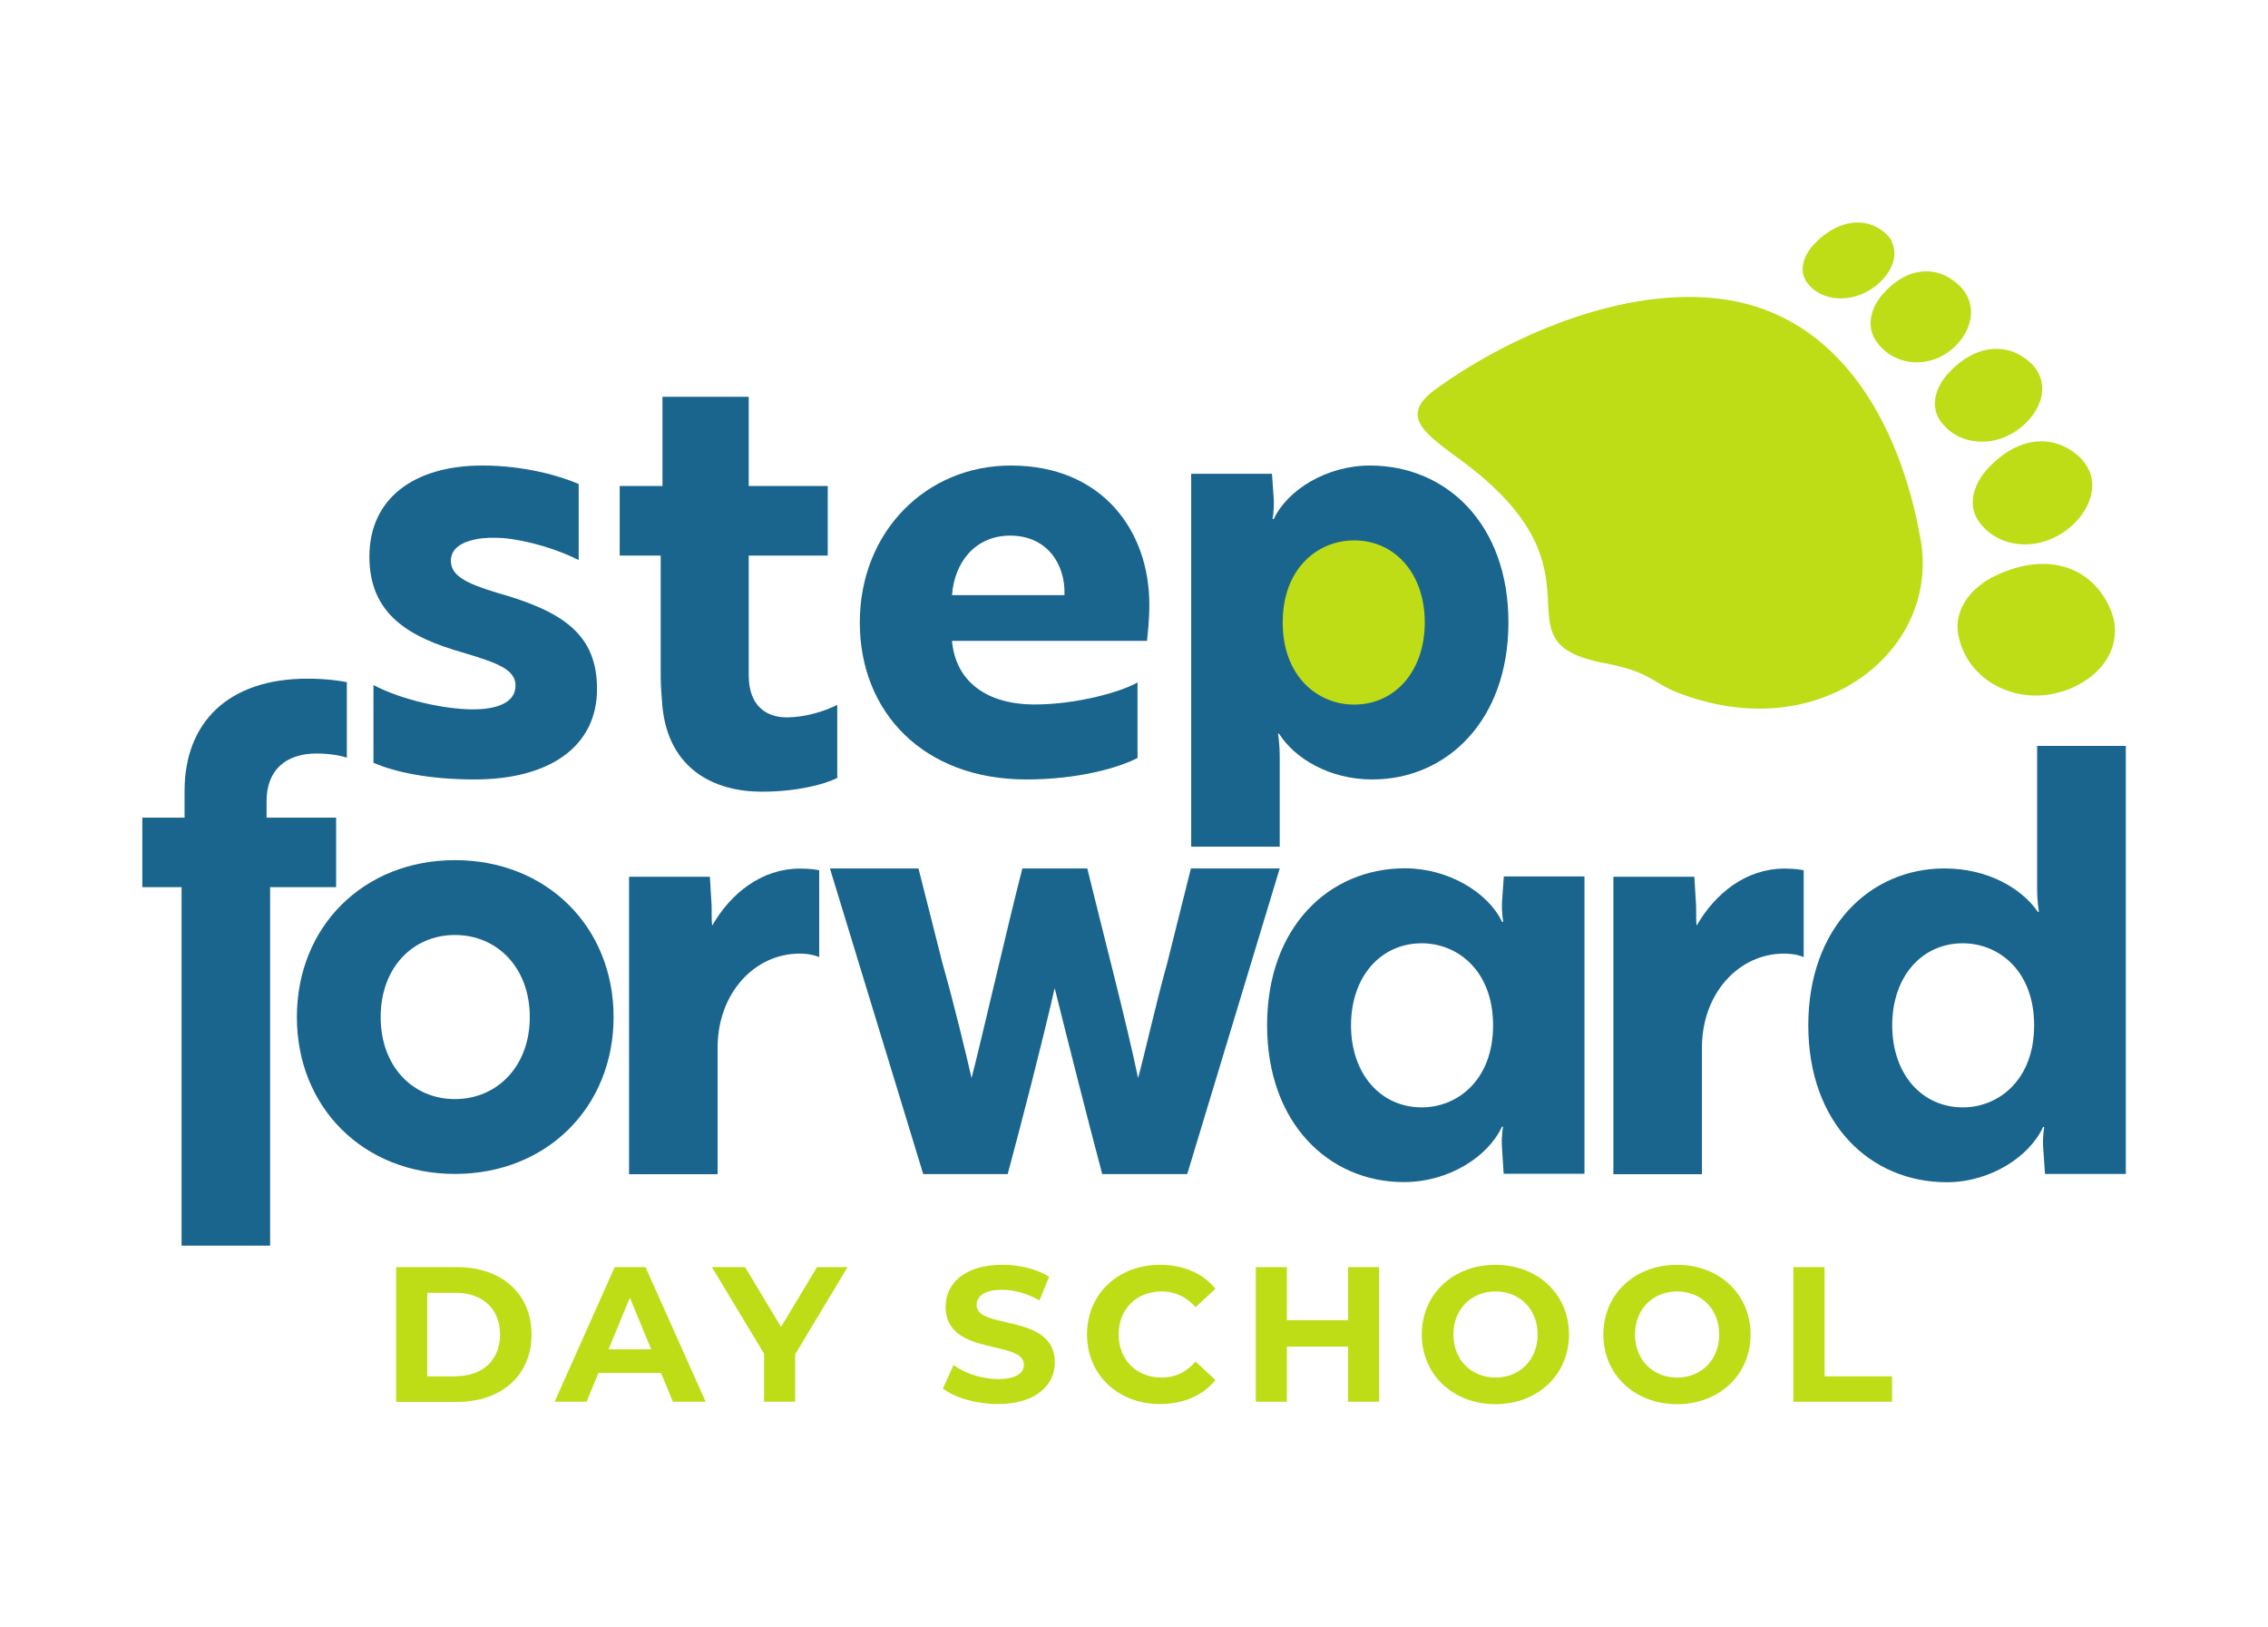 <?xml version="1.0" encoding="UTF-8"?> <svg xmlns="http://www.w3.org/2000/svg" id="uuid-bf5622ed-e23c-4b65-9a69-de13d74f9b7f" width="167" height="119.74" viewBox="0 0 167 119.74"><defs><style>.uuid-c1122175-dd57-4bd8-9de6-9298ef8693fb{fill:#1a658d;}.uuid-c1122175-dd57-4bd8-9de6-9298ef8693fb,.uuid-6aaddeeb-8172-413f-8ecc-a530eec9c32b{stroke-width:0px;}.uuid-6aaddeeb-8172-413f-8ecc-a530eec9c32b{fill:#bedd16;}</style></defs><ellipse class="uuid-6aaddeeb-8172-413f-8ecc-a530eec9c32b" cx="99.68" cy="45.83" rx="5.47" ry="6.13"></ellipse><path class="uuid-6aaddeeb-8172-413f-8ecc-a530eec9c32b" d="M29.17,93.28h4.5c3.24,0,5.47,1.95,5.47,4.96s-2.22,4.96-5.47,4.96h-4.5v-9.91h0ZM33.56,101.31c1.97,0,3.26-1.18,3.26-3.07s-1.29-3.07-3.26-3.07h-2.1v6.15h2.1Z"></path><path class="uuid-6aaddeeb-8172-413f-8ecc-a530eec9c32b" d="M48.67,101.07h-4.6l-.88,2.12h-2.35l4.42-9.91h2.27l4.43,9.91h-2.41s-.88-2.12-.88-2.12ZM47.95,99.33l-1.57-3.8-1.57,3.8h3.14Z"></path><path class="uuid-6aaddeeb-8172-413f-8ecc-a530eec9c32b" d="M58.55,99.68v3.51h-2.29v-3.54l-3.84-6.37h2.44l2.65,4.4,2.65-4.4h2.25l-3.85,6.4h-.01Z"></path><path class="uuid-6aaddeeb-8172-413f-8ecc-a530eec9c32b" d="M69.43,102.22l.78-1.73c.84.61,2.08,1.03,3.27,1.03,1.36,0,1.91-.45,1.91-1.06,0-1.86-5.76-.58-5.76-4.26,0-1.69,1.36-3.09,4.18-3.09,1.25,0,2.52.3,3.44.88l-.71,1.74c-.92-.52-1.87-.78-2.75-.78-1.36,0-1.88.51-1.88,1.13,0,1.83,5.76.57,5.76,4.21,0,1.66-1.37,3.07-4.21,3.07-1.57,0-3.16-.47-4.04-1.15h0Z"></path><path class="uuid-6aaddeeb-8172-413f-8ecc-a530eec9c32b" d="M80.04,98.24c0-2.99,2.29-5.13,5.38-5.13,1.71,0,3.14.62,4.08,1.76l-1.47,1.36c-.67-.76-1.5-1.16-2.49-1.16-1.86,0-3.17,1.3-3.17,3.17s1.32,3.17,3.17,3.17c.99,0,1.83-.4,2.49-1.18l1.47,1.36c-.93,1.15-2.37,1.77-4.09,1.77-3.07,0-5.37-2.14-5.37-5.13h0Z"></path><path class="uuid-6aaddeeb-8172-413f-8ecc-a530eec9c32b" d="M101.55,93.28v9.91h-2.29v-4.06h-4.5v4.06h-2.29v-9.91h2.29v3.91h4.5v-3.91h2.29Z"></path><path class="uuid-6aaddeeb-8172-413f-8ecc-a530eec9c32b" d="M104.69,98.24c0-2.95,2.29-5.13,5.42-5.13s5.42,2.17,5.42,5.13-2.31,5.13-5.42,5.13-5.42-2.18-5.42-5.13ZM113.22,98.24c0-1.88-1.33-3.17-3.1-3.17s-3.1,1.29-3.1,3.17,1.33,3.17,3.1,3.17,3.1-1.29,3.1-3.17Z"></path><path class="uuid-6aaddeeb-8172-413f-8ecc-a530eec9c32b" d="M118.06,98.24c0-2.95,2.29-5.13,5.42-5.13s5.42,2.17,5.42,5.13-2.31,5.13-5.42,5.13-5.42-2.18-5.42-5.13ZM126.59,98.24c0-1.88-1.33-3.17-3.1-3.17s-3.1,1.29-3.1,3.17,1.33,3.17,3.1,3.17,3.1-1.29,3.1-3.17Z"></path><path class="uuid-6aaddeeb-8172-413f-8ecc-a530eec9c32b" d="M132.06,93.28h2.29v8.04h4.97v1.87h-7.27v-9.91h.01Z"></path><path class="uuid-6aaddeeb-8172-413f-8ecc-a530eec9c32b" d="M155.73,46.26c-.02-.46-.13-.93-.33-1.4-.51-1.21-1.4-2.26-2.6-2.83-1.92-.91-4.05-.52-5.89.36-1.66.79-3.09,2.41-2.71,4.38.36,1.83,1.64,3.29,3.36,3.98.54.22,1.12.36,1.7.42,1.63.17,3.36-.33,4.66-1.33,1.2-.92,1.87-2.2,1.8-3.58h.01Z"></path><path class="uuid-6aaddeeb-8172-413f-8ecc-a530eec9c32b" d="M153.77,34.52c-.15-.31-.36-.6-.64-.87-.72-.68-1.66-1.13-2.68-1.16-1.63-.05-3.04.87-4.11,2.03-.96,1.05-1.51,2.59-.66,3.83.79,1.15,2.13,1.77,3.56,1.72.45,0,.9-.09,1.34-.23,1.21-.38,2.31-1.24,2.95-2.32.59-1,.7-2.08.25-3h0Z"></path><path class="uuid-6aaddeeb-8172-413f-8ecc-a530eec9c32b" d="M150.12,27.51c-.14-.28-.33-.54-.58-.78-.65-.61-1.49-1.02-2.41-1.05-1.47-.04-2.74.78-3.69,1.82-.86.94-1.35,2.33-.59,3.45.71,1.04,1.91,1.6,3.2,1.56.41,0,.81-.08,1.2-.2,1.09-.34,2.07-1.12,2.65-2.09.53-.9.63-1.87.22-2.71h0Z"></path><path class="uuid-6aaddeeb-8172-413f-8ecc-a530eec9c32b" d="M144.88,21.85c-.13-.28-.32-.54-.56-.78-.62-.62-1.43-1.04-2.29-1.09-1.38-.08-2.55.7-3.43,1.71-.79.91-1.22,2.27-.48,3.38.69,1.04,1.83,1.61,3.04,1.6.38,0,.76-.06,1.12-.17,1.02-.31,1.92-1.05,2.44-1.99.48-.87.55-1.83.15-2.66h0Z"></path><path class="uuid-6aaddeeb-8172-413f-8ecc-a530eec9c32b" d="M139.32,17.8c-.11-.22-.27-.43-.48-.62-.54-.49-1.25-.8-2.04-.8-1.25,0-2.35.69-3.19,1.56-.76.79-1.2,1.93-.58,2.82.58.83,1.6,1.26,2.7,1.2.35-.02.7-.08,1.03-.19.94-.3,1.79-.95,2.3-1.75.47-.74.57-1.54.24-2.21h.02Z"></path><path class="uuid-6aaddeeb-8172-413f-8ecc-a530eec9c32b" d="M118.16,48.82c-8.51-1.61.82-6.49-10.5-14.88-2.65-1.96-4.71-3.26-2-5.25,5.17-3.78,13.88-7.78,21.44-6.63,8.19,1.25,12.75,8.81,14.32,17.64,1.47,8.23-7.47,15.41-17.98,11.25-1.73-.68-1.9-1.49-5.28-2.13h0Z"></path><path class="uuid-c1122175-dd57-4bd8-9de6-9298ef8693fb" d="M34.16,48.06c-4.07-1.14-6.96-2.85-6.96-7.09s3.24-6.7,8.32-6.7c3.15,0,5.78.79,7.09,1.36v5.6c-1.44-.74-3.63-1.44-5.56-1.62-.7-.04-1.4-.04-2.01.09-.92.18-1.84.61-1.84,1.58,0,1.09,1.09,1.66,3.41,2.36,4.99,1.4,7.35,3.15,7.35,7.09,0,4.2-3.46,6.65-9.02,6.65-3.33,0-5.87-.54-7.44-1.23v-5.72c2.06,1.09,5.21,1.79,7.35,1.79,1.62,0,3.11-.44,3.11-1.75,0-1.18-1.31-1.66-3.81-2.41h.01Z"></path><path class="uuid-c1122175-dd57-4bd8-9de6-9298ef8693fb" d="M48.78,35.78v-6.57h6.35v6.57h5.82v5.12h-5.82v8.8c0,2.32,1.35,3.11,2.8,3.11,1.35,0,2.76-.44,3.72-.92v5.38c-.96.48-2.98,1.01-5.56,1.01-3.46,0-6.83-1.62-7.31-6.22-.05-.7-.13-1.44-.13-2.23v-8.93h-3.02v-5.12h3.15Z"></path><path class="uuid-c1122175-dd57-4bd8-9de6-9298ef8693fb" d="M84.63,44.51c0-5.43-3.46-10.24-10.2-10.24-6.26,0-11.12,4.9-11.12,11.55s4.73,11.56,12.26,11.56c3.89,0,6.83-.88,8.19-1.58v-5.56c-1.23.7-4.47,1.62-7.58,1.62-3.55,0-5.82-1.71-6.08-4.68h14.36c.04-.44.17-1.49.17-2.67ZM70.1,43.81c.17-2.36,1.66-4.38,4.29-4.38s4.07,2.01,3.99,4.38h-8.28Z"></path><path class="uuid-c1122175-dd57-4bd8-9de6-9298ef8693fb" d="M100.88,34.27c-3.19,0-6.08,1.79-7.09,3.94h-.09s.13-.61.09-1.49l-.13-1.84h-5.95v27.45h6.52v-6.48c0-1.23-.13-1.84-.13-1.84h.08c1.14,1.8,3.68,3.37,6.87,3.37,5.47,0,10.02-4.33,10.02-11.56s-4.55-11.55-10.2-11.55h0ZM99.7,51.87c-2.62,0-5.25-2.02-5.25-6.05s2.63-6.04,5.25-6.04c3.02,0,5.21,2.45,5.21,6.04s-2.19,6.05-5.21,6.05Z"></path><path class="uuid-c1122175-dd57-4bd8-9de6-9298ef8693fb" d="M13.59,60.2v-1.97c0-4.99,3.15-8.27,9.06-8.27,1.36,0,2.5.17,2.89.26v5.56c-.35-.13-1.18-.31-2.23-.31-2.28,0-3.68,1.23-3.68,3.5v1.22h5.12v5.12h-4.86v26.39h-6.52v-26.39h-2.89v-5.12h3.11Z"></path><path class="uuid-c1122175-dd57-4bd8-9de6-9298ef8693fb" d="M33.5,63.32c-6.74,0-11.64,4.9-11.64,11.55s4.9,11.55,11.64,11.55,11.68-4.9,11.68-11.55-4.94-11.55-11.68-11.55ZM33.5,80.91c-3.11,0-5.47-2.41-5.47-6.04s2.36-6.04,5.47-6.04,5.51,2.41,5.51,6.04-2.41,6.04-5.51,6.04Z"></path><path class="uuid-c1122175-dd57-4bd8-9de6-9298ef8693fb" d="M118.81,64.54h5.95l.13,2.15c0,.66,0,1.18.04,1.45,1.36-2.37,3.63-4.2,6.48-4.2.7,0,1.31.09,1.4.13v6.39c-.09-.05-.61-.26-1.45-.26-3.33,0-6.04,2.93-6.04,6.92v9.32h-6.52v-21.89h.01Z"></path><path class="uuid-c1122175-dd57-4bd8-9de6-9298ef8693fb" d="M150,54.91v10.42c0,1.23.14,1.79.14,1.79h-.09c-1.18-1.71-3.67-3.19-6.87-3.19-5.47,0-10.03,4.33-10.03,11.55s4.55,11.55,10.2,11.55c3.2,0,6.09-1.88,7.09-4.07h.09s-.13.57-.09,1.44l.14,2.02h5.95v-31.51h-6.53ZM144.53,81.52c-3.02,0-5.2-2.45-5.2-6.04s2.18-6.04,5.2-6.04c2.63,0,5.25,2.01,5.25,6.04s-2.62,6.04-5.25,6.04Z"></path><path class="uuid-c1122175-dd57-4bd8-9de6-9298ef8693fb" d="M46.32,64.54h5.95l.13,2.15c0,.66,0,1.18.04,1.45,1.36-2.37,3.63-4.2,6.48-4.2.7,0,1.32.09,1.4.13v6.39c-.09-.05-.61-.26-1.44-.26-3.33,0-6.04,2.93-6.04,6.92v9.32h-6.52v-21.89h0Z"></path><path class="uuid-c1122175-dd57-4bd8-9de6-9298ef8693fb" d="M94.23,63.93l-6.81,22.5h-6.26c-1.04-3.91-2.45-9.47-3.5-13.69-.97,4.22-2.41,9.78-3.46,13.69h-6.22l-6.87-22.5h6.52l1.78,7.03c.8,2.8,1.69,6.49,2.13,8.4.64-2.45,2.81-11.87,3.74-15.43h4.78c1.17,4.8,2.9,11.38,3.74,15.43.4-1.42,1.41-5.87,2.13-8.4l1.76-7.03h6.54Z"></path><path class="uuid-c1122175-dd57-4bd8-9de6-9298ef8693fb" d="M110.73,64.53l-.13,1.84c-.04.87.09,1.49.09,1.49h-.09c-1.01-2.14-3.94-3.94-7.14-3.94-5.61,0-10.16,4.33-10.16,11.55s4.55,11.55,10.07,11.55c3.32,0,6.21-1.88,7.22-4.07h.09s-.13.57-.09,1.44l.13,2.02h5.95v-21.89h-5.95.01ZM104.69,81.52c-3.02,0-5.21-2.45-5.21-6.04s2.19-6.04,5.21-6.04c2.63,0,5.25,2.01,5.25,6.04s-2.62,6.04-5.25,6.04Z"></path></svg> 